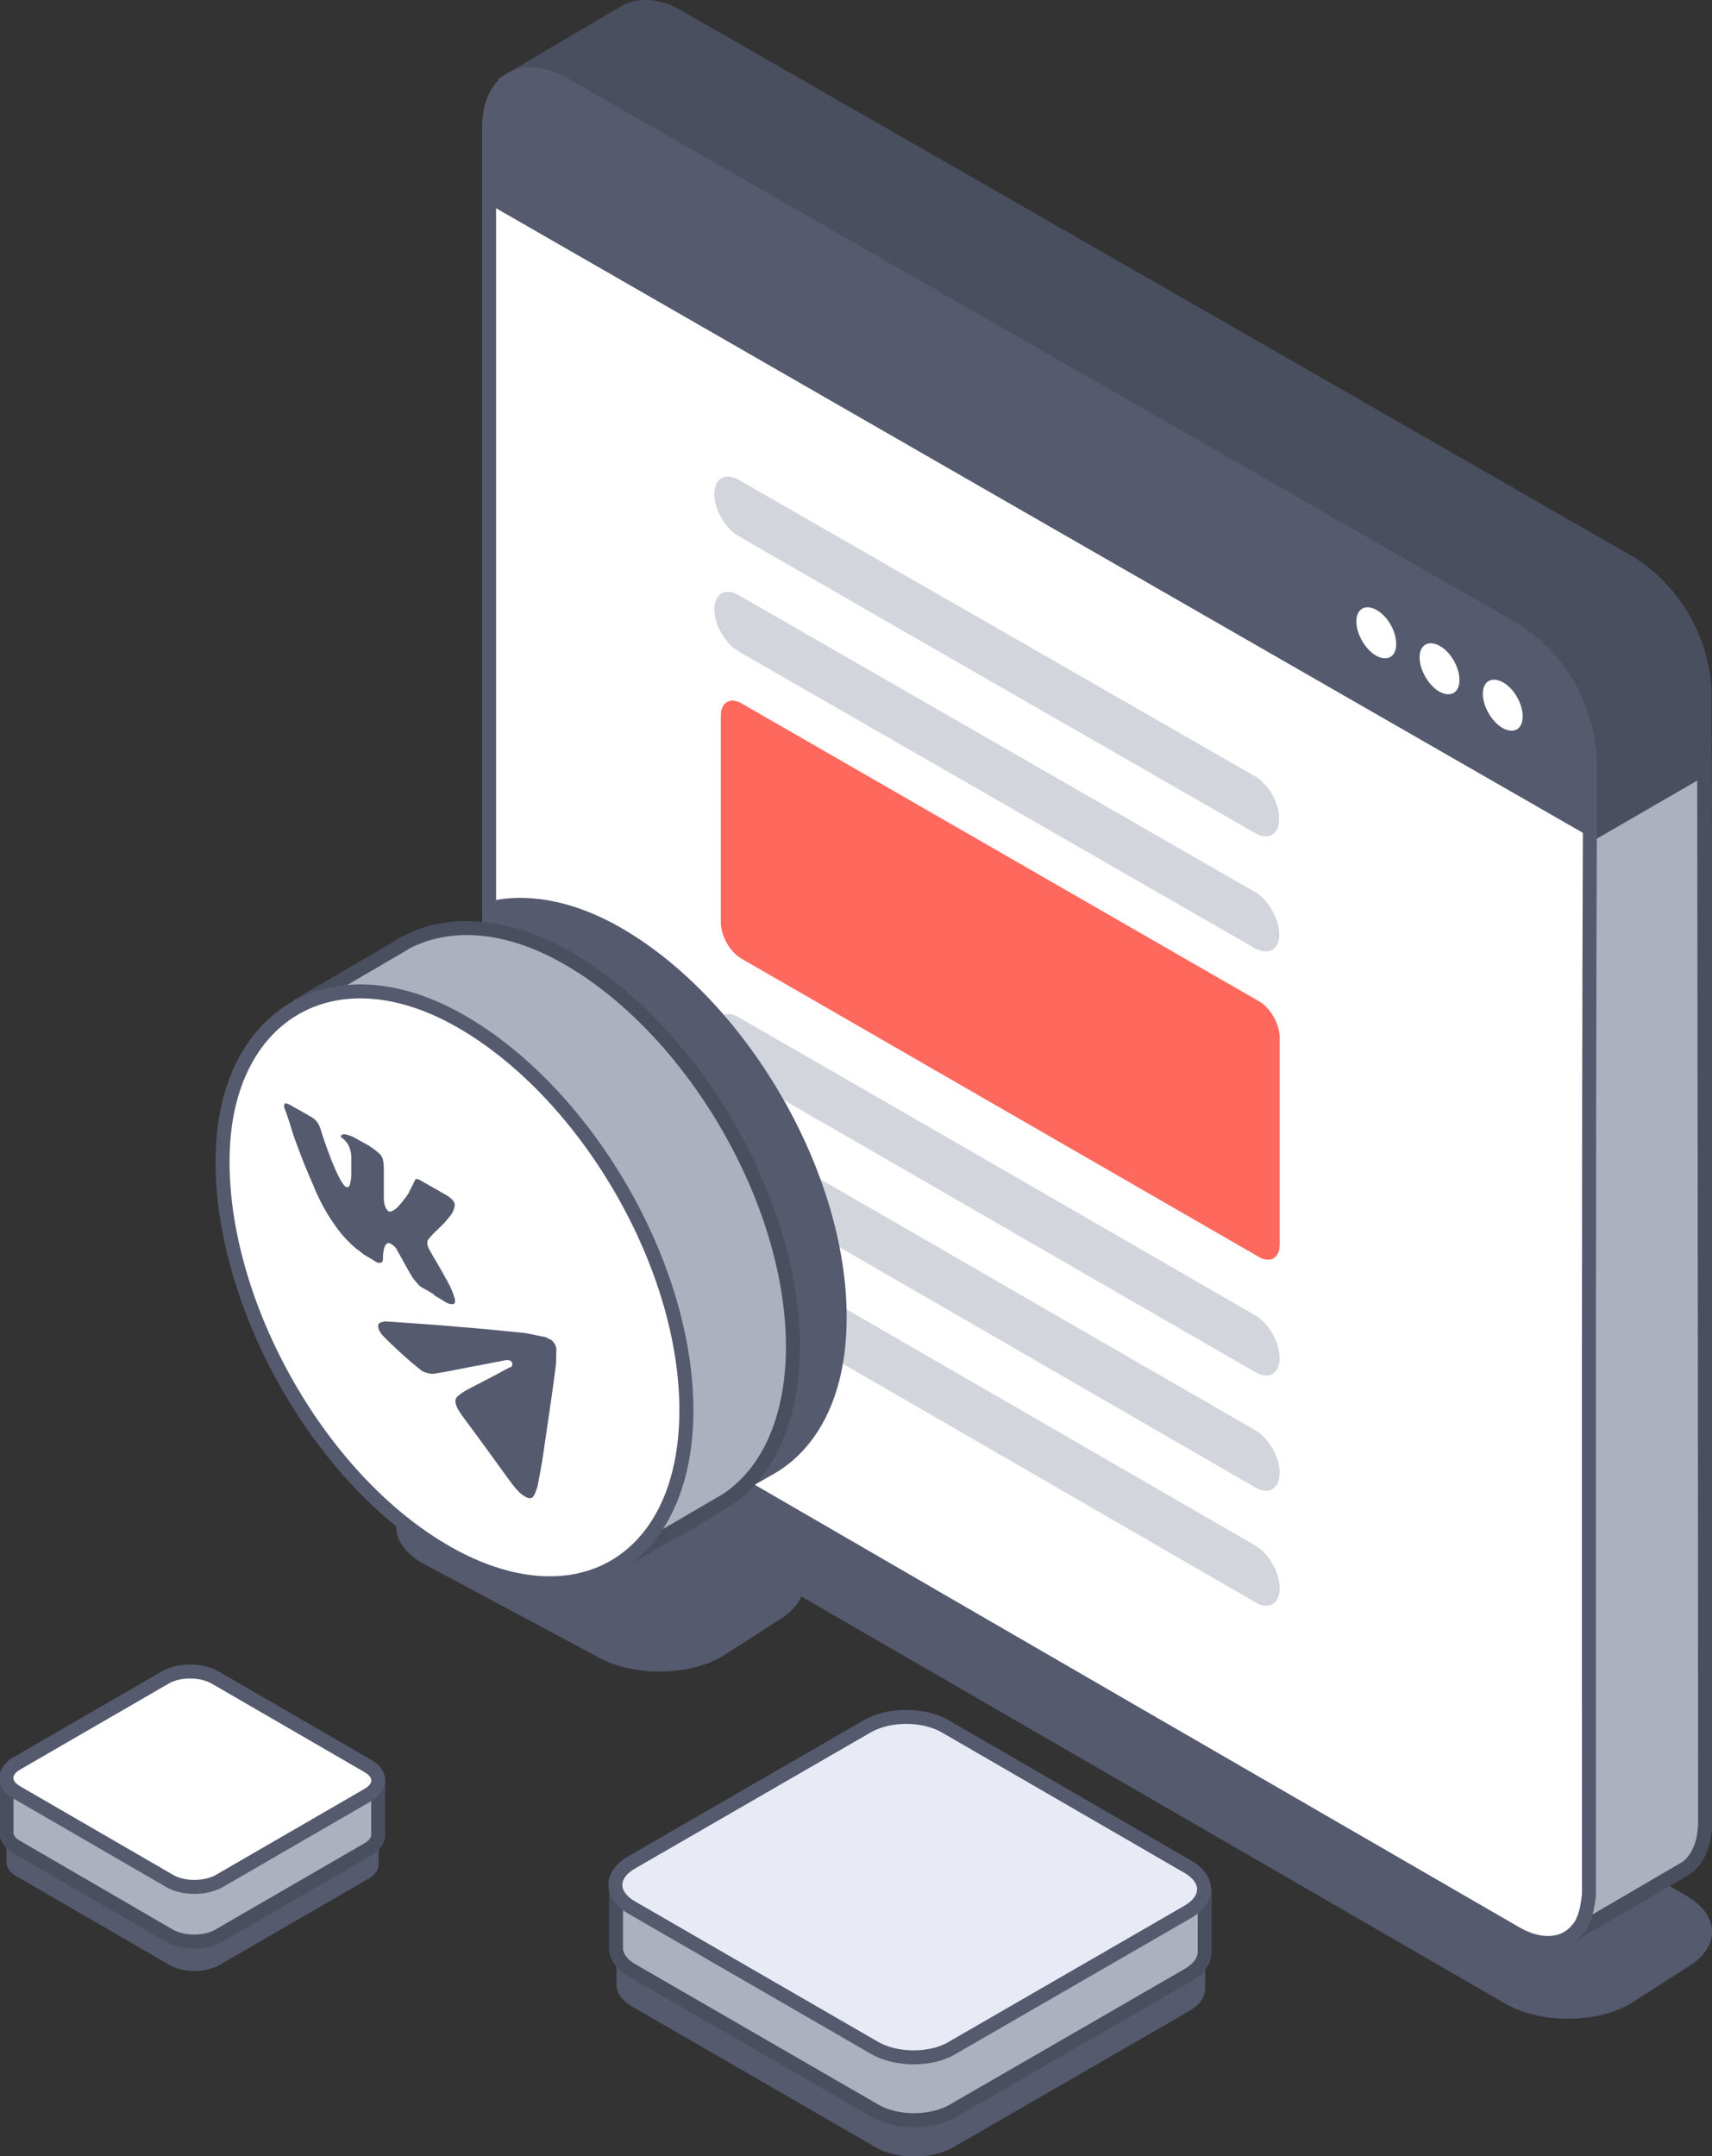 <?xml version="1.0" encoding="UTF-8"?> <svg xmlns="http://www.w3.org/2000/svg" width="347" height="437" viewBox="0 0 347 437" fill="none"><rect x="0" y="0" width="347" height="437" fill="#333333" stroke="none"/> <g clip-path="url(#clip0_926_37711)"> <path d="M305.118 406.081L105.101 290.396C98.165 286.356 98.165 279.856 105.101 275.903L116.604 268.524C123.54 264.484 134.779 264.572 141.803 268.524L341.82 384.209C348.756 388.249 348.756 394.749 341.82 398.79L330.318 406.168C323.381 410.121 312.142 410.121 305.118 406.081Z" fill="#555A6E"></path> <path d="M120.994 335.722L85.521 316.748C78.585 312.708 78.585 306.208 85.521 302.255L97.023 294.877C103.96 290.836 115.199 290.924 122.223 294.877L157.696 313.85C164.632 317.89 164.632 324.39 157.696 328.431L146.194 335.81C139.257 339.762 127.93 339.762 120.994 335.722Z" fill="#555A6E"></path> <path d="M244.182 390.358C244.182 388.689 243.04 387.107 240.933 385.878L191.763 357.418C187.373 354.87 180.349 354.87 175.958 357.418L128.193 384.999C125.91 386.317 124.857 387.986 124.945 389.743V401.952C124.857 403.709 125.91 405.378 128.193 406.696L177.451 435.156C181.841 437.703 188.866 437.703 193.256 435.156L241.021 407.574C243.216 406.344 244.27 404.675 244.27 403.006V390.358C244.182 390.358 244.182 390.358 244.182 390.358Z" fill="#555A6E"></path> <path d="M244.182 382.891V395.892V395.54C244.182 397.209 243.128 398.878 240.933 400.196L193.168 427.777C188.778 430.324 181.753 430.324 177.363 427.777L128.105 399.317C125.822 398 124.769 396.243 124.857 394.574V395.277V382.364" fill="#ACB1BF"></path> <path d="M244.182 382.891V395.892V395.54C244.182 397.209 243.128 398.878 240.933 400.196L193.168 427.777C188.778 430.324 181.753 430.324 177.363 427.777L128.105 399.317C125.822 398 124.769 396.243 124.857 394.574V395.277V382.364" stroke="#4A4F60" stroke-width="2.835" stroke-miterlimit="10"></path> <path d="M177.276 415.04L128.018 386.58C123.628 384.033 123.628 379.992 128.018 377.445L175.783 349.864C180.173 347.316 187.197 347.316 191.588 349.864L240.758 378.324C245.148 380.871 245.148 384.911 240.758 387.459L192.992 415.04C188.778 417.588 181.666 417.588 177.276 415.04Z" fill="#E8EBF5" stroke="#555A6E" stroke-width="2.835" stroke-miterlimit="10"></path> <path d="M76.653 366.817C76.653 365.763 75.951 364.709 74.633 363.918L43.551 345.911C40.829 344.33 36.351 344.33 33.541 345.911L3.337 363.391C1.932 364.182 1.23 365.323 1.317 366.377V377.27C1.23 378.324 1.932 379.466 3.337 380.256L34.419 398.263C37.141 399.844 41.619 399.844 44.429 398.263L74.633 380.783C76.038 379.993 76.741 378.938 76.741 377.884V366.817C76.653 366.817 76.653 366.817 76.653 366.817Z" fill="#555A6E"></path> <path d="M76.653 360.843V372.175V371.911C76.653 372.965 75.951 374.019 74.546 374.81L44.341 392.29C41.619 393.871 37.141 393.871 34.332 392.29L3.337 374.283C1.932 373.492 1.23 372.35 1.317 371.296V371.736V360.404L76.653 360.843Z" fill="#ACB1BF" stroke="#4A4F60" stroke-width="2.835" stroke-miterlimit="10" stroke-linejoin="bevel"></path> <path d="M34.419 381.222L3.337 363.215C0.615 361.634 0.615 358.999 3.337 357.418L33.541 339.938C36.263 338.357 40.741 338.357 43.551 339.938L74.633 357.945C77.355 359.526 77.355 362.161 74.633 363.742L44.429 381.222C41.619 382.803 37.141 382.803 34.419 381.222Z" fill="white" stroke="#555A6E" stroke-width="2.835" stroke-miterlimit="10"></path> <path d="M317.498 392.817L102.906 16.426" stroke="#555A6E" stroke-width="2.835" stroke-miterlimit="10"></path> <path d="M345.596 369.1C345.596 373.756 344.015 377.094 341.469 378.763H341.381L317.498 392.729L294.143 351.708L300.64 179.104L321.976 169.354L345.508 155.739C345.508 226.889 345.596 298.038 345.596 369.1Z" fill="white" stroke="#555A6E" stroke-width="2.835" stroke-miterlimit="10"></path> <path d="M317.498 392.817L341.381 378.85H341.469C344.015 377.182 345.595 373.844 345.595 369.188C345.595 292.856 345.508 216.612 345.508 140.279C345.156 129.826 339.274 119.637 330.405 114.103C266.133 77.211 201.861 40.318 137.501 3.426C133.55 1.142 129.95 0.878 127.228 2.196L126.964 2.284L102.818 16.514L317.498 392.817Z" fill="#4A4F60" stroke="#4A4F60" stroke-width="2.835" stroke-miterlimit="10"></path> <path d="M345.596 369.1C345.596 373.756 344.015 377.094 341.469 378.763H341.381L317.938 392.465C320.484 390.796 321.976 387.459 321.976 382.803C321.976 311.653 321.889 240.504 321.889 169.354L345.42 155.739C345.508 226.889 345.596 298.038 345.596 369.1Z" fill="#ACB1BF" stroke="#4A4F60" stroke-width="2.835" stroke-miterlimit="10"></path> <path d="M322.064 382.891C322.064 383.155 322.064 383.506 322.064 383.77C322.064 384.033 322.064 384.297 321.977 384.56C321.977 384.824 321.889 385.087 321.889 385.351C321.801 385.878 321.713 386.405 321.625 386.844C321.537 387.107 321.537 387.283 321.45 387.547C321.362 387.81 321.274 387.986 321.274 388.249C321.186 388.425 321.098 388.689 321.011 388.864C320.923 389.04 320.835 389.303 320.747 389.479C320.659 389.655 320.572 389.83 320.484 390.006C320.396 390.182 320.308 390.357 320.133 390.533C320.045 390.709 319.869 390.884 319.781 390.972C319.694 391.148 319.518 391.236 319.43 391.412C319.167 391.675 318.903 391.939 318.552 392.202C318.377 392.29 318.289 392.378 318.113 392.553C318.025 392.553 318.025 392.641 317.938 392.641C315.216 394.31 311.352 394.222 307.138 391.763C255.334 361.81 203.529 331.857 151.725 301.816C139.257 294.613 126.701 287.322 114.233 280.119C105.365 274.498 99.57 264.396 99.131 253.943C99.131 230.227 99.131 206.51 99.131 182.793C99.131 135.624 99.131 88.454 99.131 41.285V25.913C99.131 20.555 101.15 17.041 104.399 15.636C107.033 14.493 110.458 14.933 114.233 17.041C178.505 53.933 242.778 90.826 307.138 127.718C316.006 133.252 321.801 143.441 322.24 153.894C322.24 160.043 322.24 163.205 322.24 169.354C321.976 240.592 322.064 311.741 322.064 382.891Z" fill="white" stroke="#555A6E" stroke-width="2.835" stroke-miterlimit="10"></path> <path d="M321.976 169.442C247.607 126.752 173.325 84.062 98.955 41.285C98.955 35.136 98.955 32.061 98.955 25.913C98.955 16.25 105.716 12.298 114.057 17.041C178.33 53.933 242.602 90.826 306.962 127.718C315.83 133.252 321.625 143.441 322.064 153.894C321.976 160.131 321.976 163.205 321.976 169.442Z" fill="#555A6E"></path> <path d="M282.991 130.529C282.991 133.077 281.235 134.131 278.953 132.901C276.757 131.671 274.914 128.509 274.914 125.962C274.914 123.414 276.67 122.36 278.953 123.59C281.235 124.82 282.991 127.894 282.991 130.529Z" fill="white"></path> <path d="M295.811 137.82C295.811 140.367 294.055 141.421 291.772 140.191C289.577 138.962 287.733 135.799 287.733 133.252C287.733 130.705 289.489 129.651 291.772 130.88C294.055 132.11 295.811 135.272 295.811 137.82Z" fill="white"></path> <path d="M308.63 145.198C308.63 147.745 306.874 148.8 304.591 147.57C302.396 146.34 300.552 143.178 300.552 140.631C300.552 138.083 302.308 137.029 304.591 138.259C306.874 139.489 308.63 142.651 308.63 145.198Z" fill="white"></path> <path d="M255.158 254.733C220.212 234.618 185.266 214.415 150.32 194.3C147.949 192.982 146.105 189.644 146.105 186.921C146.105 172.955 146.105 158.989 146.105 145.022C146.105 142.299 148.037 141.245 150.32 142.563C185.266 162.678 220.212 182.793 255.158 202.908C257.528 204.226 259.372 207.564 259.372 210.287C259.372 224.253 259.372 238.307 259.372 252.274C259.372 254.997 257.44 256.051 255.158 254.733Z" fill="#FF685D"></path> <path d="M254.455 278.099C219.509 257.983 184.651 237.78 149.706 217.665C146.984 216.084 144.789 212.219 144.789 209.057C144.789 205.895 146.984 204.577 149.706 206.158C184.651 226.273 219.509 246.389 254.455 266.592C257.177 268.173 259.372 272.038 259.372 275.2C259.372 278.362 257.177 279.68 254.455 278.099Z" fill="#D3D5DD"></path> <path d="M254.455 301.464C219.509 281.261 184.651 261.146 149.706 240.943C146.984 239.361 144.789 235.496 144.789 232.334C144.789 229.172 146.984 227.854 149.706 229.436C184.651 249.551 219.509 269.754 254.455 289.869C257.177 291.45 259.372 295.315 259.372 298.477C259.372 301.727 257.177 303.045 254.455 301.464Z" fill="#D3D5DD"></path> <path d="M254.455 324.742C219.509 304.539 184.651 284.336 149.706 264.22C146.984 262.639 144.789 258.774 144.789 255.612C144.789 252.45 146.984 251.132 149.706 252.713C184.651 272.916 219.509 293.032 254.455 313.235C257.177 314.816 259.372 318.681 259.372 321.843C259.372 325.093 257.177 326.323 254.455 324.742Z" fill="#D3D5DD"></path> <path d="M254.368 168.827C219.509 148.799 184.564 128.772 149.706 108.657C146.984 107.076 144.789 103.299 144.789 100.137C144.789 96.974 146.984 95.657 149.706 97.238C184.564 117.265 219.509 137.293 254.368 157.32C257.089 158.901 259.285 162.678 259.285 165.928C259.285 169.09 257.089 170.408 254.368 168.827Z" fill="#D3D5DD"></path> <path d="M254.368 192.192C219.509 172.165 184.564 152.05 149.706 132.022C146.984 130.441 144.789 126.664 144.789 123.502C144.789 120.34 146.984 119.022 149.706 120.603C184.564 140.63 219.509 160.746 254.368 180.773C257.089 182.354 259.285 186.219 259.285 189.381C259.372 192.456 257.089 193.685 254.368 192.192Z" fill="#D3D5DD"></path> <path d="M91.755 185.692C91.93 185.604 92.106 185.516 92.194 185.429L92.896 185.077L91.755 185.692Z" fill="#555A6E"></path> <path d="M157.608 298.302C157.52 298.39 157.52 298.39 157.52 298.39L157.608 298.302Z" fill="#555A6E"></path> <path d="M171.568 269.051C171.129 283.106 165.773 293.207 157.52 298.302L151.549 301.728C139.081 294.525 126.525 287.234 114.057 280.031C105.189 274.41 99.394 264.308 98.955 253.855C98.955 230.139 98.955 206.422 98.955 182.705C106.418 180.949 115.198 182.266 124.505 187.273C151.022 201.679 172.622 238.483 171.568 269.051Z" fill="#555A6E"></path> <path d="M123.013 318.154L146.632 304.363L146.545 304.451C154.886 299.356 160.154 289.167 160.681 275.113C161.735 244.544 140.135 207.74 113.706 193.422C101.15 186.658 89.472 186.571 80.955 191.753L82.097 191.138L59.97 204.051" fill="#ACB1BF"></path> <path d="M123.013 318.154L146.632 304.363L146.545 304.451C154.886 299.356 160.154 289.167 160.681 275.113C161.735 244.544 140.135 207.74 113.706 193.422C101.15 186.658 89.472 186.571 80.955 191.753L82.097 191.138L59.97 204.051" stroke="#4A4F60" stroke-width="2.835" stroke-miterlimit="10"></path> <path d="M139.081 287.937C138.115 316.397 117.306 328.87 92.106 315.519C65.063 301.113 44.341 263.869 45.131 233.828C45.834 205.808 67.17 192.807 92.106 206.247C118.535 220.565 140.135 257.369 139.081 287.937Z" fill="white" stroke="#555A6E" stroke-width="2.835" stroke-miterlimit="10"></path> <path d="M111.423 271.335C111.423 271.423 111.511 271.423 111.511 271.511C111.248 271.335 110.897 271.072 110.545 270.984C109.053 270.72 107.384 270.281 105.98 270.106C101.589 269.666 97.111 269.227 92.633 268.876C87.892 268.437 83.238 268.173 78.497 267.822C77.97 267.734 77.443 267.91 77.004 268.085C76.478 268.349 76.565 269.227 77.092 270.018C77.356 270.457 77.707 270.808 78.058 271.16C79.463 272.565 80.868 273.883 82.36 275.2C83.414 276.166 84.468 276.957 85.521 277.835C86.399 278.275 87.365 278.538 88.243 278.362C89.824 278.099 91.404 277.835 92.985 277.484C96.233 276.869 99.394 276.254 102.643 275.639C102.819 275.639 103.082 275.639 103.345 275.727C103.521 275.815 103.784 275.991 103.784 276.166C103.872 276.342 103.872 276.693 103.784 276.781C103.697 276.957 103.521 277.133 103.258 277.133C100.536 278.626 97.814 280.031 95.092 281.437C94.214 281.876 93.424 282.403 92.721 283.018C92.107 283.545 92.194 284.423 92.809 285.565C93.16 286.18 93.599 286.795 94.038 287.41C97.199 291.626 100.272 295.93 103.345 300.147C104.136 301.201 104.926 302.255 105.892 302.957C107.033 303.748 107.736 303.924 108.262 303.045C108.526 302.518 108.789 301.815 108.965 301.201C109.404 298.917 109.843 296.545 110.194 294.086C110.984 288.552 111.862 283.018 112.565 277.484C112.74 276.43 112.74 275.288 112.74 274.058C112.916 272.916 112.389 271.95 111.423 271.335Z" fill="#555A6E"></path> <path d="M80.516 253.416C81.131 254.47 81.658 255.524 82.272 256.578C82.887 257.633 83.414 258.774 84.204 259.653C84.643 260.18 85.082 260.707 85.609 260.97C86.399 261.41 87.189 261.849 87.98 262.376C87.98 262.464 88.067 262.464 88.067 262.552C88.858 262.991 89.56 263.43 90.263 263.869C90.701 264.133 91.141 264.308 91.58 264.308C92.106 264.396 92.37 263.957 92.194 263.254C92.019 262.727 91.843 262.112 91.58 261.497C91.228 260.619 90.701 259.653 90.175 258.774C89.648 257.808 89.121 256.842 88.594 255.964C88.067 255.085 87.541 254.207 87.014 253.241C86.838 252.977 86.75 252.626 86.662 252.362C86.487 251.835 86.662 251.396 86.838 251.132C87.365 250.518 87.892 249.903 88.506 249.376C89.385 248.497 90.263 247.707 91.053 246.653C91.492 246.126 91.931 245.511 92.106 244.632C92.282 244.017 92.106 243.578 91.58 243.051C91.316 242.788 90.965 242.524 90.701 242.348C88.858 241.294 87.014 240.24 85.17 239.186C84.555 238.835 84.204 238.835 84.028 239.362C83.853 239.625 83.765 239.977 83.589 240.24C83.414 240.68 83.15 241.031 82.975 241.47C82.799 241.909 82.536 242.261 82.272 242.612C81.746 243.315 81.131 244.105 80.516 244.72C80.165 245.072 79.726 245.335 79.287 245.511C78.76 245.686 78.409 245.335 78.058 244.457C77.794 243.754 77.794 243.227 77.794 242.612C77.794 241.47 77.794 240.328 77.794 239.274C77.794 238.659 77.794 238.132 77.794 237.517C77.794 236.815 77.794 236.2 77.707 235.497C77.619 234.794 77.355 234.179 76.829 233.74C76.126 233.125 75.424 232.598 74.721 232.159C73.668 231.544 72.614 231.017 71.56 230.402C70.946 230.139 70.419 229.963 69.892 229.875C69.541 229.875 69.277 229.875 69.102 230.227C69.014 230.315 69.102 230.49 69.277 230.578C69.453 230.754 69.629 230.842 69.804 231.017C70.156 231.369 70.594 231.896 70.77 232.423C71.121 233.213 71.209 233.916 71.209 234.619C71.209 235.673 71.209 236.639 71.209 237.693C71.209 238.659 71.121 239.538 70.858 240.24C70.594 240.767 70.156 240.767 69.541 239.977C69.19 239.45 68.926 239.011 68.663 238.484C67.96 237.078 67.346 235.585 66.819 234.179C66.117 232.335 65.502 230.578 64.975 228.821C64.624 227.767 64.185 227.064 63.219 226.45C61.99 225.747 60.673 224.956 59.356 224.254C59.004 223.99 58.565 223.814 58.126 223.639C57.775 223.551 57.512 223.727 57.599 224.254C57.599 224.429 57.687 224.693 57.775 224.869C58.39 226.537 58.917 228.206 59.443 229.963C59.795 231.017 60.234 232.159 60.673 233.301C61.112 234.443 61.551 235.673 62.078 236.902C62.692 238.396 63.395 239.889 64.009 241.47C64.624 242.788 65.239 244.105 66.029 245.423C66.643 246.565 67.433 247.619 68.136 248.673C68.838 249.639 69.541 250.518 70.331 251.308C71.121 252.099 71.912 252.889 72.702 253.416C73.141 253.768 73.668 254.207 74.107 254.47C74.897 254.91 75.599 255.349 76.302 255.788C76.653 255.964 76.916 255.964 77.18 255.876C77.531 255.876 77.619 255.524 77.619 255.085C77.619 254.207 77.707 253.328 77.97 252.626C78.146 252.274 78.321 252.011 78.672 251.923C78.848 251.923 79.111 251.923 79.375 252.186C79.99 252.538 80.341 252.977 80.516 253.416Z" fill="#555A6E"></path> </g> <defs> <clipPath id="clip0_926_37711"> <rect width="347" height="437" fill="white"></rect> </clipPath> </defs> </svg> 